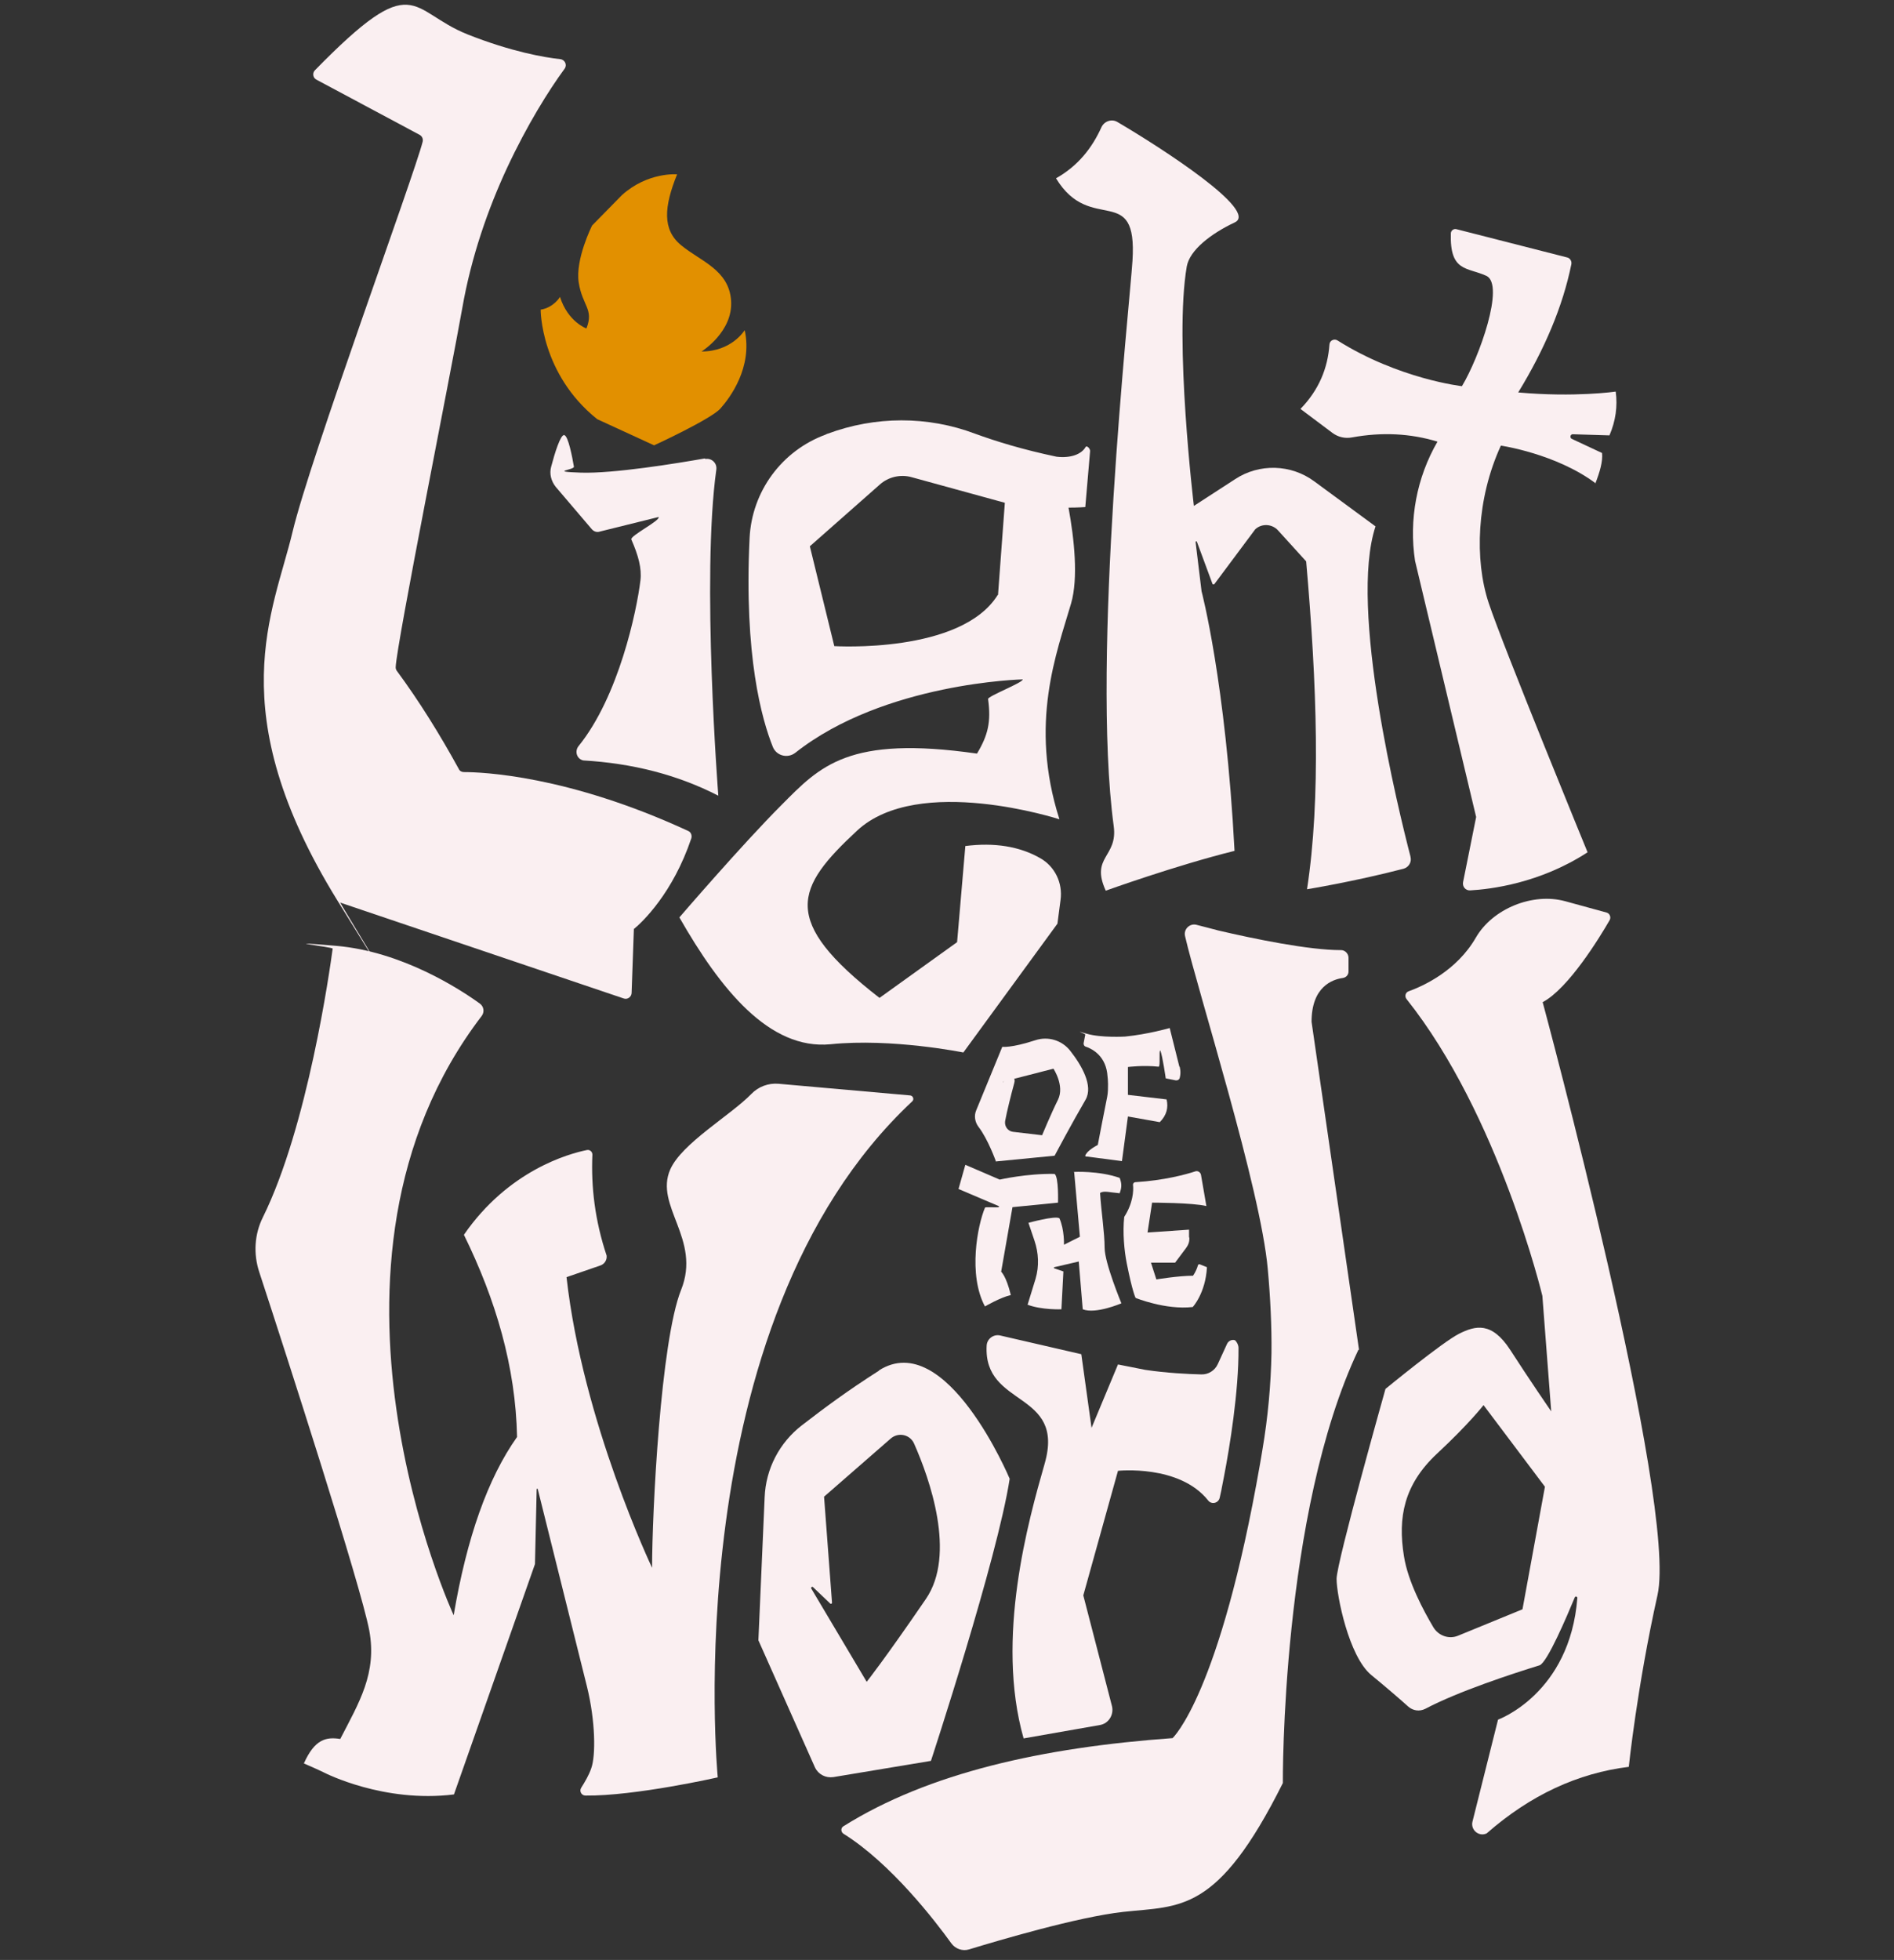 <?xml version="1.0" encoding="UTF-8"?>
<svg id="Layer_1" xmlns="http://www.w3.org/2000/svg" version="1.1" viewBox="0 0 666.3 689.2">
  <rect x="0" y="0" width="666.3" height="689.2" fill="#333333" stroke="none"/>
  <!-- Generator: Adobe Illustrator 29.0.0, SVG Export Plug-In . SVG Version: 2.1.0 Build 186)  -->
  <defs>
    <style>
      .st0 {
        fill: #e29000;
      }

      .st1 {
        fill: #faeff1;
      }
    </style>
  </defs>
  <g id="World">
    <path class="st1" d="M309.2,481.9c23.7-15.1,46,38.1,46,38.1-4.3,28-27.7,99.2-27.7,99.2l-34.3,5.7c-2.7.4-5.3-.9-6.5-3.4l-19.9-44.7,2.2-50.3c.4-10,5.2-19.2,13.1-25.3s16.1-12.2,27.1-19.2ZM285.4,558.6l19.5,32.8s6.5-8.2,20.8-29.1c10.8-15.7,1.3-42.4-4.1-54.6-1.4-3.3-5.6-4.2-8.3-1.8l-23.4,20.4,2.8,37.3c0,.3-.4.5-.6.3l-6.1-5.8c-.3-.3-.8.1-.6.5Z"/>
    <path class="st1" d="M545.7,496.2l-3.1-40.5s-15.2-63.5-47.8-104.4c-.7-.9-.4-2.3.7-2.7,5-1.8,16.9-7.1,23.7-18.9,5.9-10.2,20-15.9,31.4-12.8l14.6,4c1.1.3,1.6,1.6,1.1,2.6-3.5,6.1-14.6,24.2-23.6,28.9,0,0,47.6,176.2,40.4,208.5-7.2,32.3-10.1,60.4-10.1,60.4-17.9,2.2-34.6,9.9-50,23.4-2.7,1.3-5.7-1.2-5-4.1l9-35.9s25.3-9.1,27.9-42.8c0-.5-.7-.7-.9-.2-2.7,6.5-9.7,23-12.4,23.9-9.4,2.9-28.7,9.2-40.2,15.3-2,1-4.3.7-6-.8-3-2.7-8-7-13-11.1-7.9-6.5-12.2-28-12.2-33.8s17.2-66.8,17.2-66.8c0,0,20.1-16.5,25.9-19.4s11.5-4.3,18,5.7c6.5,10.1,14.4,21.6,14.4,21.6ZM505.4,511.3c-11.5,10.8-13.7,22.3-11.5,35.9,1.4,9,6.9,19.2,10.4,25.1,1.8,2.9,5.4,4.2,8.6,2.9l22.7-9.3,7.9-43.1-21.6-28.7s-5,6.5-16.5,17.2Z"/>
    <path class="st1" d="M429.7,523.8c.3-1.4.6-3,.9-4.6,2-10.4,5.2-29.9,5.1-45.2,0-1-.5-2-1.2-2.7-1.1-.4-2.3.2-2.8,1.2l-3.3,7.2c-1,2.2-3.3,3.7-5.8,3.6-4.6-.1-12.3-.5-19.7-1.6l-9.6-1.9-9.3,22.3-3.6-25.9-28.6-6.6c-2.3-.5-4.6,1.2-4.7,3.6-1.2,21.9,27.8,15.7,20.4,41.5-5.7,19.9-17.4,61.4-7.4,96.6l26.8-4.7c3.1-.5,5-3.6,4.3-6.6l-10.1-39,12.2-43.8s21.6-2.3,31.7,10.4c1.2,1.6,3.7,1,4.1-1h0s0,0,0,0c0,0,.2-1,.6-2.7Z"/>
    <path class="st1" d="M478.1,474.7l-16.7-115.4c0-12.4,7.4-14.9,11-15.4,1.2-.2,2-1.1,2-2.3v-4.8c0-1.5-1.3-2.8-2.8-2.7-11.1,0-30.2-3.9-43-6.9-2.5-.7-5.1-1.3-7.7-2-2.4-.6-4.6,1.6-4,4,4.4,19.2,26.6,88.7,29.1,117.1h0c.9,9.9,1.4,19.9,1.3,29.5h0c-.2,10.9-1.2,22.3-3.2,34.1-.3,1.6-.5,3.2-.8,4.7h0s0,0,0,0c-14.2,81.4-30.8,96.6-30.8,96.6-45.8,3.3-85.8,12.2-115.8,31-1,.6-.9,2,0,2.6,16.8,10.5,32.3,30.7,38,38.6,1.4,1.9,3.9,2.8,6.2,2.1,10.2-3.1,38.1-11.4,54.3-13.2,20.1-2.2,33.1.7,56.1-45.3,0,0-.7-94.9,26.6-152.4Z"/>
    <path class="st1" d="M117.1,333.1c-1.1,8.3-8.9,63.1-24.6,94.9-3,6-3.4,12.9-1.3,19.3,9.6,29.3,35.7,110.2,38.7,126,2.8,15.1-3.6,25.4-10.2,38.2-5-.8-9,.1-12.8,8.6,2.5,1.1,4.2,1.8,7.3,3.3,0,0,20.8,10.7,45.5,7.6l28.5-81,.6-26.3c0-.3.4-.3.4,0l17.3,69.4c3,12.2,3.1,24.3,1.5,28.7-.8,2.4-2.3,4.9-3.5,6.8-.8,1.2,0,2.8,1.5,2.8,17.4.2,46.5-6.4,46.5-6.4,0,0-15.3-159.4,68.4-237.7.8-.7.3-2-.7-2.1l-46.3-4.1c-3.6-.3-7.1,1-9.6,3.6-7.3,7.5-24.4,17.3-28.5,26.5-5.7,12.9,11,24.5,3.8,42.4-7.2,18-10.2,78.3-10.2,97.7,0,0-24.4-51.2-30.1-102.2l11.9-4.1c1.5-.5,2.4-2,2.2-3.5-4.1-12.3-5.5-24.1-5-35.5,0-1-.9-1.8-1.9-1.6-6.5,1.3-27.7,7.2-43.3,29.8,11.2,22.8,18.2,46.4,18.7,71.1-10.3,14.5-17.7,35.5-22.3,62.7,0,0-57.1-123.3,9.9-210.8,1-1.4.7-3.3-.7-4.3-6.9-5-27.3-18.3-50.5-20.3s-1.1.4-1.2,1Z"/>
  </g>
  <g id="of_the">
    <path class="st1" d="M356.1,424.5l16.1-1.6s.3-9-1.2-10.1c-9.7-.2-19.3,2-19.3,2l-12.1-5.2-2.4,8.5,14.1,6c.2,0,.2.3,0,.4-1.1.2-4.7-.2-4.8.2-2.6,6.2-6,23.5,0,34.7,0,0,5.5-3.2,9.1-4-1.6-6.7-3.4-8.2-3.4-8.2l4-22.8Z"/>
    <path class="st1" d="M377.9,412.3l2,22.6-5.6,2.8s.2-5.2-1.6-9.3c-1.5-1-10.9,1.6-10.9,1.6l2.1,6.2c1.5,4.4,1.7,9.1.4,13.5l-2.8,9.1c5.1,1.9,11.9,1.6,11.9,1.6l.7-13.3-3.2-1.1c-.2,0-.2-.4,0-.4l8.6-2,1.4,16.8c4.6,1.8,13.6-2.1,13.6-2.1,0,0-5.9-14.2-5.9-19.5s-1.2-12.8-1.6-19.3c1.3-.9,3.4-.2,6.9.1.6-1.7.9-3.1,0-5.4-7.4-2.6-16.1-2.1-16.1-2.1Z"/>
    <path class="st1" d="M350.5,408.4l20.5-2s6-11.3,10.9-19.7c2.8-4.9-1.4-12.1-5.4-17.2-2.9-3.7-7.8-5.2-12.3-3.7-8.6,2.8-11.6,2.3-11.6,2.3l-9.2,22.4c-.8,1.9-.4,4.1.8,5.7,3.4,4.4,6.2,12.3,6.2,12.3ZM352.7,380.4l17.9-4.6s4,6,1.6,10.9c-2.4,4.8-5.6,12.5-5.6,12.5l-10.2-1.2c-1.8-.2-3.1-1.9-2.8-3.8.6-3.3,2.1-9.3,3.2-13.3s-4.2,0-4-.5Z"/>
    <path class="st1" d="M414.9,375.1l-3.4-13.6s-7.6,2.2-15.7,3h0s-8.4.5-13.5-1-.5,0-.5.3l-.6,3.1c0,.5.2.9.6,1.1,1.9.6,6.8,2.8,7.7,9.3.2,1.6.3,2.9.3,3.9,0,1.5,0,3-.3,4.5-1.4,7.1-2.6,13.1-3.3,16.9-2.6,1.4-3.7,2.5-4.2,3.3s0,.8.4.8l12.3,1.6,2.1-15.7,11.2,2c2.4-2.4,3.1-5.1,2.4-8l-13.6-1.6v-9.8s5.4-.7,10.8-.1c.7,0,0-5.8.6-5.7.8,2,1.9,9.8,1.9,9.8l3.5.7c.6.1,1.2-.2,1.4-.8.6-2.1,0-4,0-4Z"/>
    <path class="st1" d="M418.3,435v-2.6c-.1,0-14.6,1-14.6,1l1.6-10.5s14.2,0,19.1,1.2l-1.9-11c-.2-.9-1.1-1.5-2-1.2-3.3,1.1-11.1,3.2-21,3.8-.6,0-1,.5-.9,1.1.2,1.9,0,6.3-3.1,11.1-.6,5.5,0,11.9.9,16.4,2,10.1,3.1,12.1,3.1,12.1,0,0,10.5,4.3,20.1,3.2,0,0,4.5-4.8,5-14l-2.5-1c-.3-.1-.6,0-.7.4-.2.8-.8,2.3-1.7,3.6-5.1,0-12.9,1.3-12.9,1.3l-1.9-5.9h8.5l3.9-5.2c.8-1.1,1.2-2.3,1.1-3.6Z"/>
  </g>
  <g id="Light">
    <path class="st1" d="M223.1,326.6c2.9-2.4,13.6-12.5,20.1-31.8.3-1-.1-2.2-1.1-2.6-42.4-19.6-72.6-20.7-78.9-20.7-.8,0-1.5-.4-1.8-1.1-6.7-12.2-13.9-23.8-21.8-34.5-.3-.4-.4-.8-.4-1.3.3-8.1,19.4-103.5,23.4-126.1,3.2-18.4,9.2-35.3,15.8-49.5,7.1-15.2,14.7-27.3,20.2-34.8,1-1.3.2-3.2-1.5-3.4-5.6-.6-17.2-2.6-32.6-8.7-20.8-8.3-18.2-23.7-53.7,12.6-1,1-.7,2.7.5,3.3l36.3,19.4c.9.5,1.3,1.4,1.1,2.4-3.1,12.2-39.6,111.3-45.8,137.3-6.7,28.1-25.4,62.8,15.7,129.4s.7.7,1.1.9l99.7,33.7c1.4.5,2.8-.6,2.8-2l.8-22.5Z"/>
    <g id="Flame">
      <path class="st0" d="M261.9,116.2s-4.5,7.4-15.1,7.4c0,0,11.1-6.9,10.4-17.8-.7-10.9-10.7-13.9-17.5-19.5-6.8-5.5-6.1-13.6-1.5-25,0,0-10.3-.9-19.4,7.3l-10.5,10.7s-6,11.9-4.7,20.1c1.3,8.2,5.4,9.3,2.7,16.1,0,0-6.5-2.3-9.3-11.1,0,0-2.1,3.7-6.8,4.5,0,0-.1,22.5,19.9,38.5l20,9.2s19.8-9.1,23.3-12.9c3.4-3.8,11.4-14.5,8.6-27.5Z"/>
    </g>
    <path class="st1" d="M496.2,301.2c-4.2-16.2-21.8-87.5-12.3-116.1l-21.5-15.8c-8.2-6.1-19.4-6.4-27.9-.8l-14.5,9.4s-7-58.1-2.5-84.2c1-5.7,8.4-11.5,16.9-15.5s-25.3-25.9-41.3-35.3c-2-1.2-4.6-.3-5.6,1.8-3.3,7.3-8.2,13.6-16,18,12.2,20.1,28.7,1,26.9,29-1,15.7-14.6,139.5-6.6,198.8,1.5,11-8.3,10.7-2.8,22.7,0,0,24.7-8.9,45.3-14-3.1-59.3-11.6-91.3-11.6-91.3l-2.1-17.3c0-.3.4-.4.5,0l5.4,14.6c0,.3.5.4.7.2l14.4-19.3c2.3-2.1,5.9-1.9,8,.4l9.9,10.9c3.8,43.3,5.2,83.5.3,115.3,0,0,16.6-2.7,33.9-7.2,1.9-.5,3-2.4,2.5-4.2Z"/>
    <path class="st1" d="M561.2,170.1c1.6-4.1,2.7-7.8,2.4-10.8l-10.7-5c-.7-.4-.5-1.5.3-1.6l13,.4c2.2-5.1,2.9-10.3,2.2-15.4,0,0-14.3,2.1-34.3.3,9.3-15.2,15.7-30.3,18.7-45.1.2-1.1-.5-2.2-1.6-2.4l-38.8-9.9c-1-.3-2,.5-2,1.5-.4,13.6,5.7,11.8,12.5,14.9,6.6,3.1-2.5,28.7-8.6,38.8,0,0-22.2-2.5-43.8-16.1-1.1-.7-2.7,0-2.8,1.4-.6,8.4-3.7,16-10.2,22.7l11.2,8.4c2,1.5,4.5,2.1,7,1.6,10.5-1.9,20.5-1.4,30,1.5h0c-7.3,12.6-10.1,27.4-7.9,41.9l21.5,90.1-4.6,22.9c-.3,1.6.9,3,2.5,2.9,7-.4,24.4-2.4,41.3-13.4,0,0-29.8-72.6-34.8-87.7-5-15.1-4.3-36.6,4.3-55.3,0,0,19.4,2.8,33.4,13.3Z"/>
    <path class="st1" d="M248,161.2c-9.7,1.7-32.2,5.4-43.7,5s-2.2-.9-2.4-2.1c-.6-3.5-2-10.8-3.4-11.1-1.3-.3-3.4,6.5-4.6,11.1-.7,2.5,0,5.1,1.6,7.1l12.7,14.9c.7.8,1.8,1.2,2.9.8l20.6-5.1c.6,1.3-10.1,6.6-9.6,7.9,2.5,5.7,3.7,10.2,3.2,14.4-1.3,10.7-7.6,40.8-21.8,58.3-1.4,1.8-.6,4.5,1.7,5,17.2,1,33.1,5,47.5,12.4,0,0-6-76.8-.7-114.7.3-2.2-1.6-4.1-3.9-3.7Z"/>
    <path class="st1" d="M383.5,158.6c0-.9-1.2-2.1-1.6-1.4-1.4,2.5-5.2,4-10.2,3.4h0c-11.9-2.5-21.3-5.4-28.7-8.1-16.7-6.3-35.1-6.2-51.8,0-.2,0-.5.2-.7.3-15.5,5.7-26,20-26.8,36.4-2,41.5,4.3,63.8,8.2,73.5,1.3,3.1,5.2,4.1,7.9,2,31.3-24.7,80-25.8,80-25.8.2,1.1-12.3,5.9-12.2,6.9,1.1,8,0,12.7-3.9,19.2-45.3-6.5-55.2,4.4-68.8,18.1-13.7,13.7-35.9,39.5-35.9,39.5,14.4,25.2,31.6,46.7,53.2,44.6,21.6-2.2,46.7,2.9,46.7,2.9l33.1-45.3,1.1-8.4c.8-5.9-2-11.7-7.1-14.6-7.3-4.2-16.2-5.6-26.4-4.3l-2.9,33.8-27.3,19.6c-35.2-27.3-29.5-38.7-7.9-58.8,21.6-20.1,71.2-4,71.2-4-10.8-33.8-.9-58.7,4.1-75.9,2.6-9,1.1-22.7-.9-33.7,3.5,0,5.9-.2,5.9-.2l1.7-19.8ZM351,209.2c-12.9,20.8-57.5,18-57.5,18l-8.6-35.1,24.6-21.7c3-2.7,7.3-3.7,11.2-2.6l32.8,9-2.4,32.4Z"/>
  </g>
</svg>